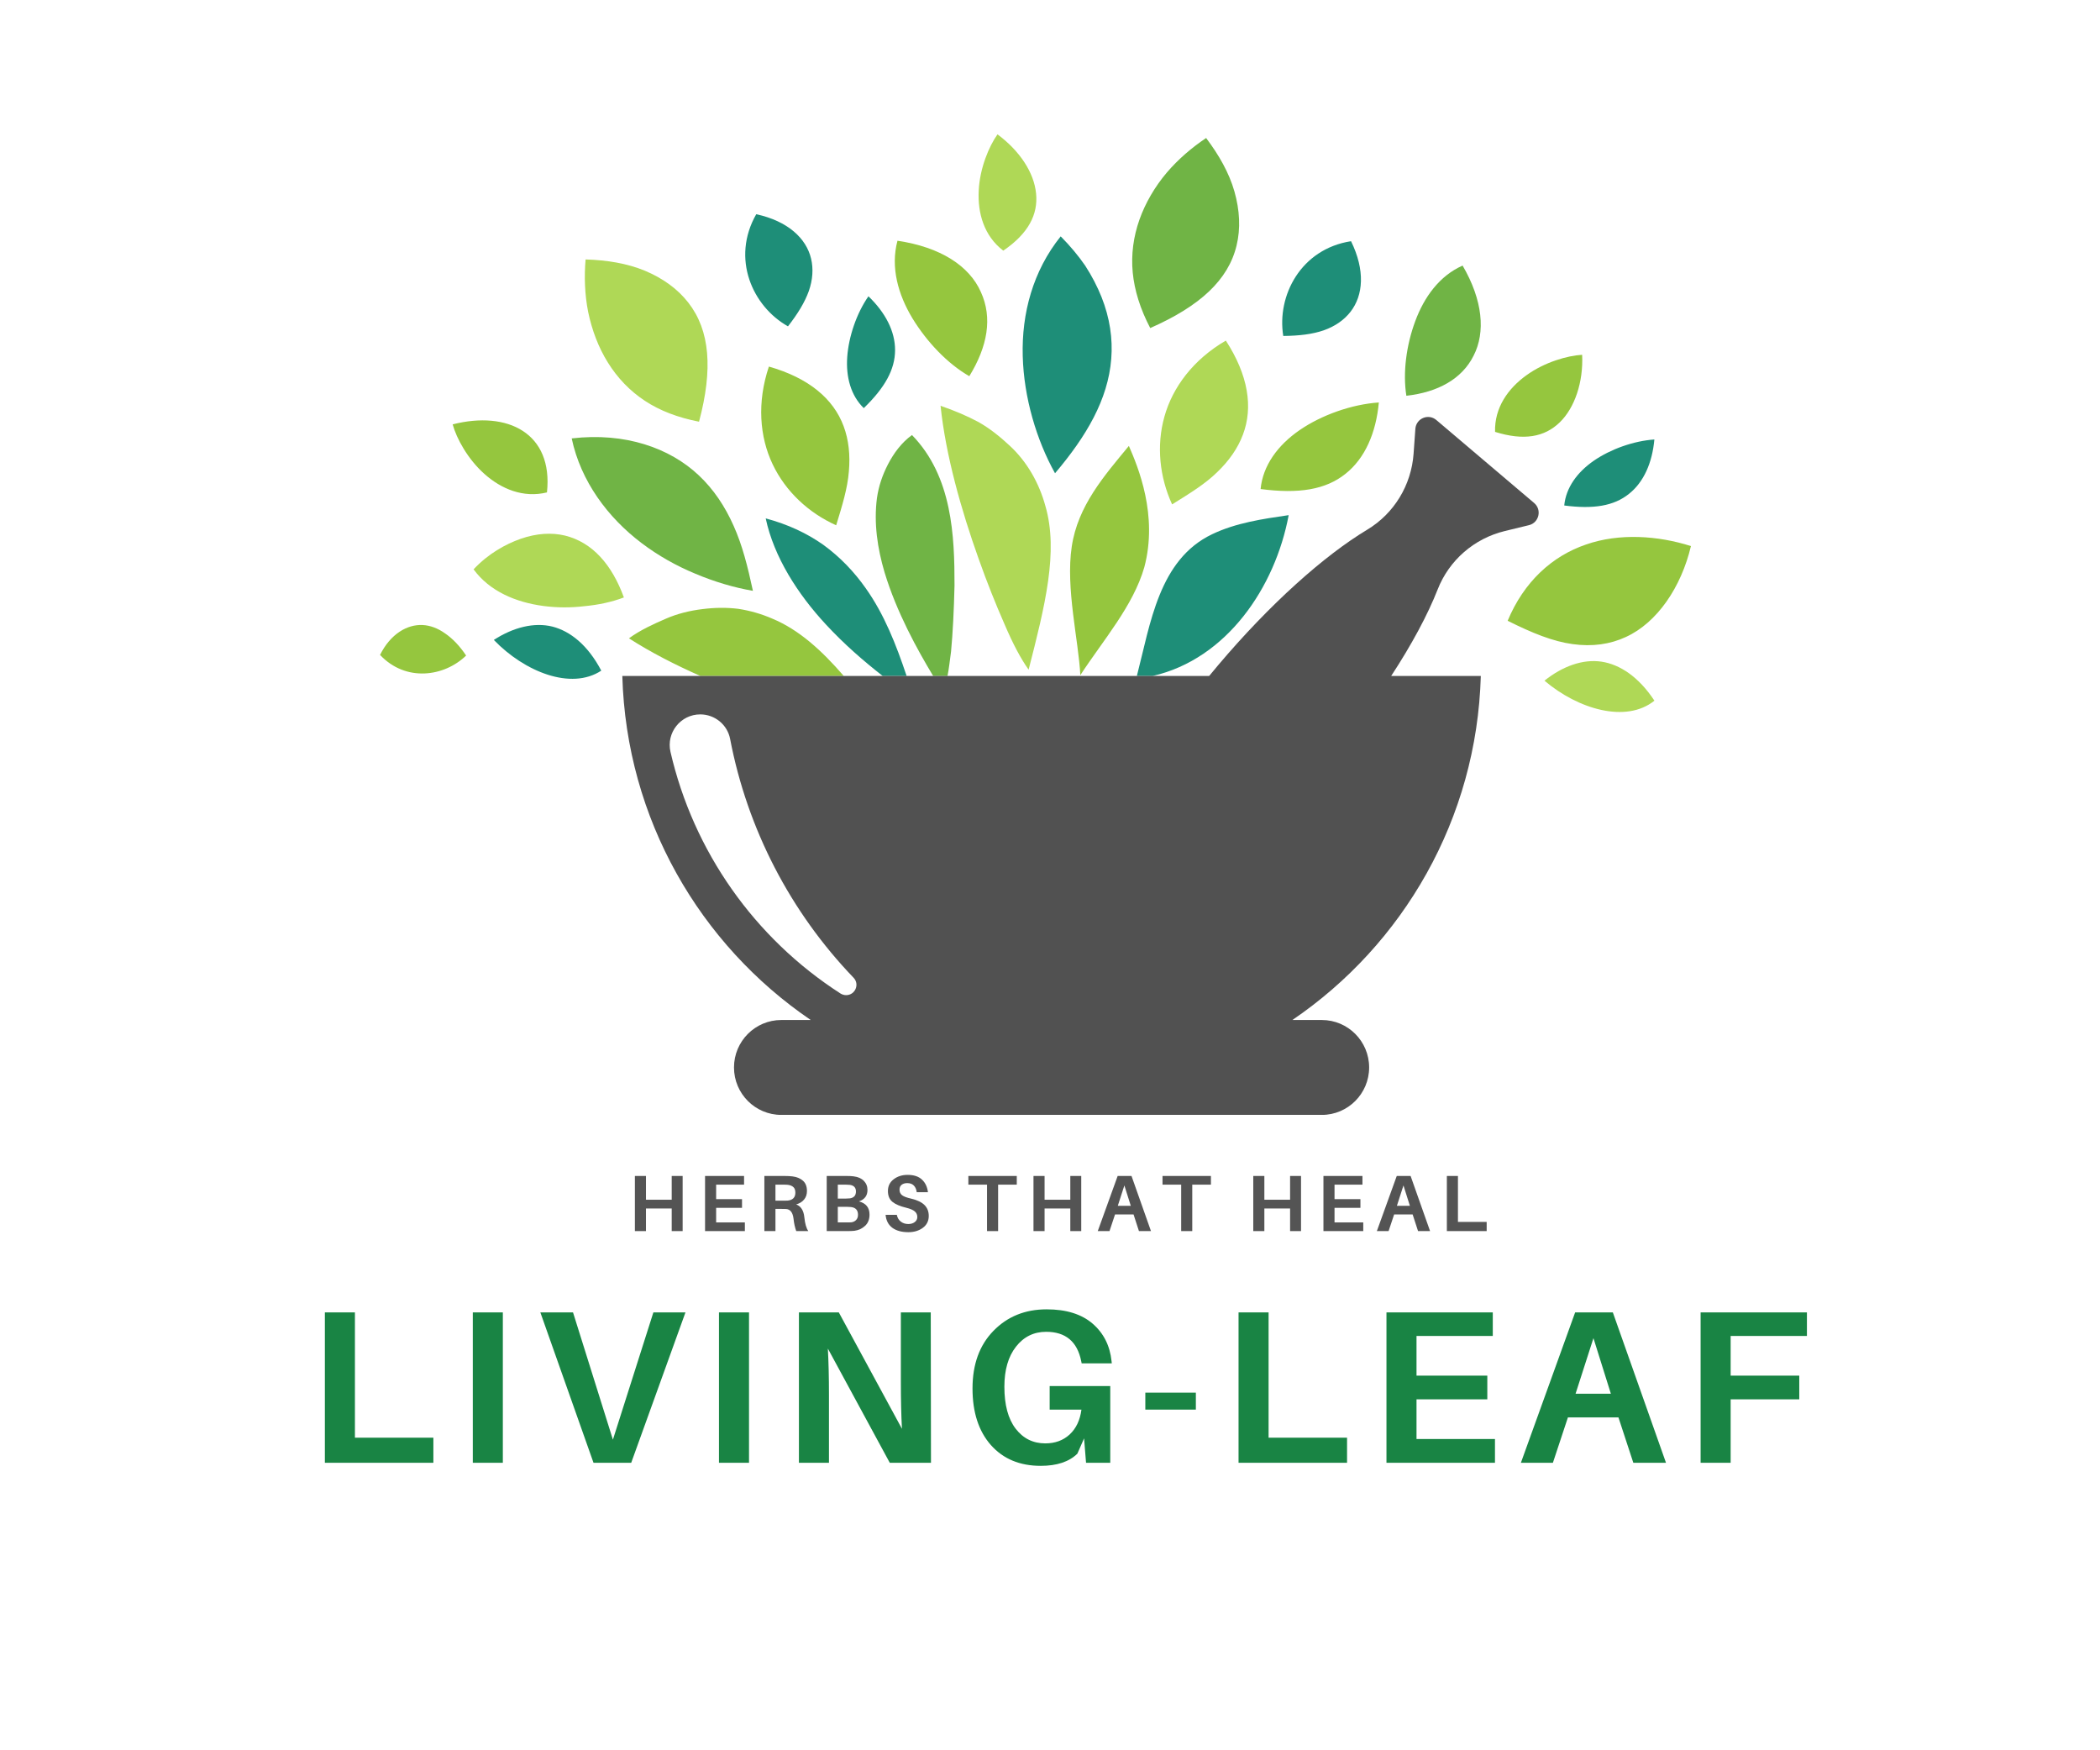 <svg xmlns="http://www.w3.org/2000/svg" xmlns:xlink="http://www.w3.org/1999/xlink" width="600" zoomAndPan="magnify" viewBox="0 0 450 375" height="500" preserveAspectRatio="xMidYMid meet" version="1.0"><defs><g/><clipPath id="66de87b3cd"><path d="M 101 28.785 L 355 28.785 L 355 153 L 101 153 Z M 101 28.785 " clip-rule="nonzero"/></clipPath><clipPath id="102ebe69b7"><path d="M 81.262 51 L 362.523 51 L 362.523 145 L 81.262 145 Z M 81.262 51 " clip-rule="nonzero"/></clipPath><clipPath id="25b9af6999"><path d="M 133 89 L 330 89 L 330 238.859 L 133 238.859 Z M 133 89 " clip-rule="nonzero"/></clipPath></defs><rect x="-45" width="540" fill="#ffffff" y="-37.5" height="450" fill-opacity="1"/><rect x="-45" width="540" fill="#ffffff" y="-37.5" height="450" fill-opacity="1"/><rect x="-45" width="540" fill="#ffffff" y="-37.5" height="450" fill-opacity="1"/><path fill="#1e8e78" d="M 128.844 143.688 C 122.355 147.945 112.391 143.93 105.82 137.105 C 109.996 134.395 114.488 133.277 118.379 134.25 C 122.191 135.227 125.969 138.203 128.844 143.688 Z M 191.801 75.043 C 191.82 70.977 189.719 66.961 186.094 63.48 C 183.539 67.141 181.859 72.156 181.551 76.453 C 181.238 80.824 182.352 84.785 185.094 87.441 C 189.637 83.043 191.785 79.152 191.801 75.043 Z M 176.449 116.746 C 172.926 114.25 168.812 112.332 164.082 111.066 C 165.832 119.32 170.949 127.293 176.957 133.766 C 180.871 138.004 185.059 141.629 189.148 144.824 L 194.277 144.824 C 192.012 138.082 189.508 131.66 185.504 126.016 C 183.039 122.52 180.066 119.383 176.449 116.746 Z M 168.852 69.918 C 170.949 67.234 172.457 64.758 173.316 62.363 C 174.16 59.945 174.324 57.57 173.797 55.391 C 172.754 51.043 168.82 47.367 162.051 45.895 C 156.637 55.375 161.23 65.641 168.852 69.918 Z M 341.566 98.684 C 337.961 101.164 335.559 104.5 335.195 108.301 C 341.457 109.125 345.824 108.402 349.043 105.828 C 352.238 103.305 354.051 99.156 354.508 94.16 C 350.059 94.465 345.129 96.234 341.566 98.684 Z M 232.539 56.91 C 231.074 54.789 229.332 52.699 227.293 50.641 C 221.332 58.051 218.906 67.188 219.156 76.27 C 219.391 85.172 222.102 94.258 226.078 101.398 C 232.777 93.5 237.445 85.605 238.125 76.879 C 238.469 72.566 237.824 68.137 236.047 63.652 C 235.152 61.41 233.988 59.152 232.539 56.91 Z M 274.984 71.977 C 278.391 71.949 281.254 71.605 283.656 70.773 C 286.074 69.918 288.023 68.57 289.398 66.797 C 292.145 63.266 292.562 57.914 289.508 51.676 C 278.742 53.348 273.582 63.344 274.984 71.977 Z M 243.613 144.824 L 247.02 144.824 C 262.895 141.176 273.254 125.836 276.145 110.371 C 270.543 111.184 264.836 112.02 259.727 114.465 C 248.324 119.91 246.516 133.648 243.613 144.824 Z M 243.613 144.824 " fill-opacity="1" fill-rule="nonzero"/><g clip-path="url(#66de87b3cd)"><path fill="#afd856" d="M 354.516 150.121 C 348.473 154.996 338.168 151.977 330.957 145.832 C 334.844 142.723 339.203 141.168 343.18 141.762 C 347.066 142.352 351.109 144.945 354.516 150.121 Z M 138.176 57.996 C 134.371 56.43 130.051 55.719 125.484 55.59 C 125.176 59.195 125.285 63.066 126.035 66.844 C 126.84 70.703 128.227 74.418 130.258 77.672 C 132.285 80.934 134.941 83.738 138.195 85.879 C 141.438 88.012 145.246 89.457 149.793 90.352 C 152.793 79.102 152.148 70.812 147.508 64.855 C 145.219 61.902 142.02 59.605 138.176 57.996 Z M 121.062 114.746 C 118.207 114.062 115.008 114.258 111.629 115.418 C 108.273 116.598 104.594 118.66 101.48 121.984 C 104.934 126.703 110.559 129.047 116.438 129.832 C 119.383 130.223 122.383 130.219 125.254 129.875 C 128.246 129.59 131.117 128.98 133.691 128.004 C 131.117 120.945 126.93 116.191 121.062 114.746 Z M 216.266 95.398 C 214.355 93.617 212.133 91.809 209.668 90.418 C 207.215 89.105 204.488 87.949 201.551 86.945 C 202.629 97.473 206 109.344 209.695 119.691 C 211.539 124.895 213.422 129.562 215.215 133.645 C 217.039 137.922 218.73 141.113 220.418 143.48 C 223.926 129.812 226.852 118.172 224.016 108.422 C 222.699 103.574 220.098 98.883 216.266 95.398 Z M 249.523 89.242 C 247.754 95.523 248.496 102.246 251.164 108.066 C 255.012 105.672 258.191 103.723 260.773 101.215 C 263.34 98.766 265.242 96.062 266.34 93.125 C 268.559 87.27 267.492 80.395 262.68 72.973 C 255.703 77.023 251.27 82.988 249.523 89.242 Z M 214.988 53.703 C 220.324 50.066 222.465 45.992 222.02 41.48 C 221.586 36.938 218.488 32.301 213.75 28.785 C 211.934 31.324 209.961 36.012 209.727 40.82 C 209.469 45.629 210.855 50.555 214.988 53.703 Z M 214.988 53.703 " fill-opacity="1" fill-rule="nonzero"/></g><path fill="#70b445" d="M 157.195 112.633 C 159.082 116.828 160.215 121.363 161.34 126.586 C 157.285 125.891 153.062 124.637 148.977 122.91 C 144.98 121.254 141.047 119.066 137.461 116.34 C 130.285 110.914 124.449 103.133 122.508 93.93 C 133.961 92.586 143.543 95.984 149.746 101.848 C 152.895 104.805 155.34 108.465 157.195 112.633 Z M 190.305 99.434 C 189.09 101.777 188.277 104.156 187.914 106.75 C 187.227 112.055 188.016 117.477 189.555 122.648 C 192.129 131.18 196.613 139.27 199.965 144.828 L 203.039 144.828 C 203.336 143.328 203.543 141.5 203.797 139.582 C 204.172 135.699 204.414 130.645 204.539 125.465 C 204.551 114.871 204.082 102.094 195.426 93.207 C 193.172 94.836 191.527 97.098 190.305 99.434 Z M 258.457 29.57 C 255.441 31.578 252.477 34.098 249.992 37.02 C 247.492 39.98 245.445 43.453 244.168 47.059 C 242.887 50.684 242.355 54.516 242.727 58.391 C 243.098 62.215 244.332 66.191 246.477 70.285 C 257.152 65.586 263.211 59.973 264.98 52.602 C 265.867 48.973 265.66 45.027 264.52 41.02 C 263.379 37.02 261.211 33.23 258.457 29.57 Z M 313.414 56.902 C 308.422 59.105 305.156 63.699 303.266 68.812 C 301.344 74 300.582 79.859 301.363 84.793 C 308.105 84.043 313.285 81.195 315.77 76.207 C 318.352 71.184 317.754 64.332 313.414 56.902 Z M 313.414 56.902 " fill-opacity="1" fill-rule="nonzero"/><g clip-path="url(#102ebe69b7)"><path fill="#95c63e" d="M 99.883 140.453 C 95.172 145.016 86.938 146.164 81.438 140.316 C 83.684 135.805 87.254 133.762 90.535 133.91 C 92.199 133.988 93.82 134.602 95.363 135.699 C 96.977 136.801 98.508 138.383 99.883 140.453 Z M 165.523 132.555 C 163.188 131.539 160.738 130.828 158.168 130.438 C 155.719 130.137 153.172 130.164 150.527 130.5 C 147.863 130.824 145.125 131.477 142.59 132.598 C 140.043 133.707 137.207 134.984 134.777 136.762 C 139.43 139.754 144.672 142.434 150.082 144.828 L 180.812 144.828 C 176.023 139.285 171.16 134.902 165.523 132.555 Z M 164.762 78.539 C 162.188 86.203 162.762 93.59 165.562 99.461 C 168.359 105.355 173.336 109.922 179.18 112.543 C 180.512 108.211 181.605 104.633 181.898 101.047 C 182.215 97.512 181.871 94.223 180.766 91.285 C 178.582 85.418 173.262 80.953 164.762 78.539 Z M 97 90.922 C 97.82 93.922 100.227 98.371 103.816 101.551 C 107.402 104.75 112.125 106.746 117.207 105.5 C 118.566 92.773 108.738 87.93 97 90.922 Z M 270.129 104.777 C 278.344 105.855 284.07 104.906 288.297 101.535 C 292.48 98.227 294.863 92.785 295.465 86.23 C 289.625 86.621 283.156 88.941 278.488 92.152 C 273.75 95.414 270.605 99.797 270.129 104.777 Z M 229.66 117.113 C 228.32 125.992 231.125 137.242 231.5 144.652 C 236.43 137.098 242.809 129.852 245.207 121.543 C 248.191 110.371 243.867 100.039 241.902 95.539 C 236.582 101.977 230.953 108.395 229.66 117.113 Z M 192.316 51.578 C 190.789 57.281 192.473 63.141 195.516 68.191 C 198.586 73.223 203.02 77.918 207.711 80.598 C 211.617 74.238 212.723 68.102 210.188 62.566 C 207.711 56.957 201.516 52.941 192.316 51.578 Z M 339.816 116.68 C 332.605 119.141 326.551 124.637 323.07 133.004 C 328.355 135.645 332.75 137.426 336.988 138 C 341.188 138.59 345.027 138.047 348.406 136.473 C 355.086 133.422 360.258 125.828 362.344 116.996 C 355.359 114.773 346.992 114.152 339.816 116.68 Z M 334.254 90.469 C 337.426 87.379 339.312 81.875 339.031 76.016 C 335.902 76.188 331.008 77.574 327.098 80.395 C 323.18 83.195 320.211 87.359 320.371 92.531 C 326.523 94.457 330.965 93.672 334.254 90.469 Z M 334.254 90.469 " fill-opacity="1" fill-rule="nonzero"/></g><g clip-path="url(#25b9af6999)"><path fill="#515151" d="M 328.746 107.77 L 307.777 89.984 C 306.074 88.543 303.453 89.641 303.293 91.879 L 302.91 97.223 C 302.422 103.945 298.742 110.02 292.973 113.488 C 283.766 119.023 272.148 129.363 261.012 142.539 C 260.367 143.301 259.727 144.066 259.102 144.828 L 133.355 144.828 C 134.219 175.5 150.02 202.41 173.727 218.535 L 167.434 218.535 C 161.828 218.535 157.285 223.09 157.285 228.703 C 157.285 234.316 161.828 238.871 167.434 238.871 L 283.238 238.871 C 288.84 238.871 293.387 234.316 293.387 228.703 C 293.387 223.09 288.84 218.535 283.238 218.535 L 276.941 218.535 C 300.652 202.41 316.457 175.5 317.316 144.828 L 298.109 144.828 C 302.539 138.055 305.945 131.703 308.074 126.281 C 310.531 120.016 315.906 115.371 322.438 113.781 L 327.637 112.516 C 329.797 111.988 330.449 109.215 328.746 107.77 Z M 143.676 161.094 C 142.727 156.984 145.852 153.059 150.055 153.059 C 153.164 153.059 155.863 155.25 156.453 158.312 C 160.141 177.602 169.363 195.387 182.914 209.488 C 184.254 210.887 183.25 213.211 181.316 213.211 C 180.891 213.211 180.473 213.086 180.105 212.859 C 161.691 201.02 148.59 182.41 143.676 161.094 Z M 143.676 161.094 " fill-opacity="1" fill-rule="nonzero"/></g><g fill="#198444" fill-opacity="1"><g transform="translate(65.46, 313.403)"><g><path d="M 27.406 -5.375 L 27.406 0 L 4.156 0 L 4.156 -32.219 L 10.594 -32.219 L 10.594 -5.375 Z M 27.406 -5.375 "/></g></g></g><g fill="#198444" fill-opacity="1"><g transform="translate(97.157, 313.403)"><g><path d="M 10.594 0 L 4.156 0 L 4.156 -32.219 L 10.594 -32.219 Z M 10.594 0 "/></g></g></g><g fill="#198444" fill-opacity="1"><g transform="translate(114.29, 313.403)"><g><path d="M 20.969 0 L 12.891 0 L 1.5 -32.219 L 8.5 -32.219 L 17.047 -4.953 L 25.719 -32.219 L 32.594 -32.219 Z M 20.969 0 "/></g></g></g><g fill="#198444" fill-opacity="1"><g transform="translate(149.909, 313.403)"><g><path d="M 10.594 0 L 4.156 0 L 4.156 -32.219 L 10.594 -32.219 Z M 10.594 0 "/></g></g></g><g fill="#198444" fill-opacity="1"><g transform="translate(167.041, 313.403)"><g><path d="M 32.453 0 L 23.625 0 L 10.359 -24.469 C 10.516 -21.539 10.594 -18.238 10.594 -14.562 L 10.594 0 L 4.156 0 L 4.156 -32.219 L 12.703 -32.219 L 26.234 -7.281 C 26.078 -10.176 26 -13.555 26 -17.422 L 26 -32.219 L 32.406 -32.219 Z M 32.453 0 "/></g></g></g><g fill="#198444" fill-opacity="1"><g transform="translate(206.021, 313.403)"><g><path d="M 18.906 -16.438 L 31.891 -16.438 L 31.891 0 L 26.703 0 L 26.281 -5.234 L 24.844 -1.953 C 23.062 -0.211 20.445 0.656 17 0.656 C 12.508 0.656 8.945 -0.828 6.312 -3.797 C 3.688 -6.773 2.375 -10.816 2.375 -15.922 C 2.375 -21.086 3.867 -25.203 6.859 -28.266 C 9.848 -31.336 13.645 -32.875 18.25 -32.875 C 22.457 -32.875 25.742 -31.852 28.109 -29.812 C 30.473 -27.77 31.828 -25.082 32.172 -21.75 L 32.219 -21.297 L 25.766 -21.297 L 25.672 -21.75 C 24.836 -25.957 22.332 -28.062 18.156 -28.062 C 15.508 -28.062 13.352 -27 11.688 -24.875 C 10.031 -22.758 9.203 -19.898 9.203 -16.297 C 9.203 -12.398 10.008 -9.398 11.625 -7.297 C 13.238 -5.203 15.352 -4.156 17.969 -4.156 C 20.062 -4.156 21.801 -4.789 23.188 -6.062 C 24.57 -7.344 25.414 -9.117 25.719 -11.391 L 18.906 -11.391 Z M 18.906 -16.438 "/></g></g></g><g fill="#198444" fill-opacity="1"><g transform="translate(243.927, 313.403)"><g><path d="M 12.328 -11.391 L 1.5 -11.391 L 1.5 -15.031 L 12.328 -15.031 Z M 12.328 -11.391 "/></g></g></g><g fill="#198444" fill-opacity="1"><g transform="translate(261.247, 313.403)"><g><path d="M 27.406 -5.375 L 27.406 0 L 4.156 0 L 4.156 -32.219 L 10.594 -32.219 L 10.594 -5.375 Z M 27.406 -5.375 "/></g></g></g><g fill="#198444" fill-opacity="1"><g transform="translate(292.944, 313.403)"><g><path d="M 27.406 -5.094 L 27.406 0 L 4.156 0 L 4.156 -32.219 L 26.938 -32.219 L 26.938 -27.172 L 10.594 -27.172 L 10.594 -18.672 L 25.766 -18.672 L 25.766 -13.594 L 10.594 -13.594 L 10.594 -5.094 Z M 27.406 -5.094 "/></g></g></g><g fill="#198444" fill-opacity="1"><g transform="translate(325.202, 313.403)"><g><path d="M 21.609 -9.719 L 10.781 -9.719 L 7.562 0 L 0.703 0 L 12.328 -32.219 L 20.406 -32.219 L 31.797 0 L 24.797 0 Z M 16.25 -26.703 L 12.422 -14.797 L 19.984 -14.797 Z M 16.25 -26.703 "/></g></g></g><g fill="#198444" fill-opacity="1"><g transform="translate(360.26, 313.403)"><g><path d="M 10.594 -27.172 L 10.594 -18.672 L 25.297 -18.672 L 25.297 -13.594 L 10.594 -13.594 L 10.594 0 L 4.156 0 L 4.156 -32.219 L 26.938 -32.219 L 26.938 -27.172 Z M 10.594 -27.172 "/></g></g></g><g fill="#545454" fill-opacity="1"><g transform="translate(134.531, 263.764)"><g><path d="M 11.75 -11.812 L 11.75 0 L 9.406 0 L 9.406 -4.844 L 3.891 -4.844 L 3.891 0 L 1.516 0 L 1.516 -11.812 L 3.891 -11.812 L 3.891 -6.719 L 9.406 -6.719 L 9.406 -11.812 Z M 11.75 -11.812 "/></g></g></g><g fill="#545454" fill-opacity="1"><g transform="translate(149.567, 263.764)"><g><path d="M 10.047 -1.859 L 10.047 0 L 1.516 0 L 1.516 -11.812 L 9.875 -11.812 L 9.875 -9.953 L 3.891 -9.953 L 3.891 -6.844 L 9.438 -6.844 L 9.438 -4.984 L 3.891 -4.984 L 3.891 -1.859 Z M 10.047 -1.859 "/></g></g></g><g fill="#545454" fill-opacity="1"><g transform="translate(162.278, 263.764)"><g><path d="M 10.078 -2.984 C 10.223 -1.578 10.508 -0.582 10.938 0 L 8.344 0 C 8.062 -0.789 7.867 -1.672 7.766 -2.641 C 7.609 -3.973 7.078 -4.672 6.172 -4.734 C 5.953 -4.742 5.645 -4.75 5.25 -4.75 L 3.891 -4.75 L 3.891 0 L 1.516 0 L 1.516 -11.812 L 5.828 -11.812 C 6.484 -11.812 7.055 -11.781 7.547 -11.719 C 8.484 -11.602 9.234 -11.289 9.797 -10.781 C 10.359 -10.281 10.641 -9.551 10.641 -8.594 C 10.641 -7.852 10.43 -7.238 10.016 -6.75 C 9.609 -6.258 9.047 -5.914 8.328 -5.719 C 9.348 -5.332 9.93 -4.422 10.078 -2.984 Z M 3.891 -6.516 L 5.516 -6.516 C 5.973 -6.516 6.289 -6.52 6.469 -6.531 C 7.594 -6.633 8.156 -7.203 8.156 -8.234 C 8.156 -8.766 8.02 -9.156 7.75 -9.406 C 7.488 -9.664 7.109 -9.832 6.609 -9.906 C 6.328 -9.938 5.992 -9.953 5.609 -9.953 L 3.891 -9.953 Z M 3.891 -6.516 "/></g></g></g><g fill="#545454" fill-opacity="1"><g transform="translate(175.638, 263.764)"><g><path d="M 8.422 -6.359 C 9.93 -5.973 10.688 -5.031 10.688 -3.531 C 10.688 -2.508 10.367 -1.707 9.734 -1.125 C 9.109 -0.539 8.348 -0.188 7.453 -0.062 C 7.055 -0.02 6.508 0 5.812 0 L 1.516 0 L 1.516 -11.812 L 5.75 -11.812 C 6.375 -11.812 6.879 -11.785 7.266 -11.734 C 8.211 -11.617 8.945 -11.297 9.469 -10.766 C 9.988 -10.242 10.25 -9.586 10.25 -8.797 C 10.25 -7.598 9.641 -6.785 8.422 -6.359 Z M 3.891 -9.953 L 3.891 -6.969 L 5.656 -6.969 C 5.945 -6.969 6.227 -6.984 6.5 -7.016 C 7.352 -7.148 7.781 -7.641 7.781 -8.484 C 7.781 -9.316 7.336 -9.789 6.453 -9.906 C 6.18 -9.938 5.895 -9.953 5.594 -9.953 Z M 6.719 -1.875 C 7.156 -1.914 7.516 -2.078 7.797 -2.359 C 8.078 -2.641 8.219 -3.02 8.219 -3.5 C 8.219 -4.5 7.707 -5.051 6.688 -5.156 C 6.406 -5.188 6.125 -5.203 5.844 -5.203 L 3.891 -5.203 L 3.891 -1.859 L 5.938 -1.859 C 6.312 -1.859 6.57 -1.863 6.719 -1.875 Z M 6.719 -1.875 "/></g></g></g><g fill="#545454" fill-opacity="1"><g transform="translate(189.05, 263.764)"><g><path d="M 5.438 -12.047 C 6.781 -12.047 7.805 -11.707 8.516 -11.031 C 9.234 -10.363 9.66 -9.461 9.797 -8.328 L 7.391 -8.328 C 7.316 -8.941 7.109 -9.422 6.766 -9.766 C 6.43 -10.109 5.961 -10.281 5.359 -10.281 C 4.867 -10.281 4.469 -10.16 4.156 -9.922 C 3.852 -9.68 3.703 -9.332 3.703 -8.875 C 3.703 -8.375 3.883 -7.977 4.25 -7.688 C 4.625 -7.406 5.273 -7.16 6.203 -6.953 C 7.492 -6.648 8.441 -6.195 9.047 -5.594 C 9.66 -4.988 9.969 -4.207 9.969 -3.25 C 9.969 -2.176 9.547 -1.328 8.703 -0.703 C 7.859 -0.078 6.828 0.234 5.609 0.234 C 4.172 0.234 3.023 -0.078 2.172 -0.703 C 1.316 -1.336 0.832 -2.266 0.719 -3.484 L 3.125 -3.484 C 3.25 -2.859 3.535 -2.375 3.984 -2.031 C 4.43 -1.688 4.961 -1.516 5.578 -1.516 C 6.129 -1.516 6.586 -1.648 6.953 -1.922 C 7.328 -2.203 7.516 -2.566 7.516 -3.016 C 7.516 -3.516 7.332 -3.914 6.969 -4.219 C 6.613 -4.531 6.008 -4.789 5.156 -5 C 3.832 -5.312 2.844 -5.734 2.188 -6.266 C 1.539 -6.797 1.219 -7.57 1.219 -8.594 C 1.219 -9.633 1.625 -10.469 2.438 -11.094 C 3.258 -11.727 4.258 -12.047 5.438 -12.047 Z M 5.438 -12.047 "/></g></g></g><g fill="#545454" fill-opacity="1"><g transform="translate(201.624, 263.764)"><g/></g></g><g fill="#545454" fill-opacity="1"><g transform="translate(207.116, 263.764)"><g><path d="M 10.766 -9.953 L 6.766 -9.953 L 6.766 0 L 4.391 0 L 4.391 -9.953 L 0.391 -9.953 L 0.391 -11.812 L 10.766 -11.812 Z M 10.766 -9.953 "/></g></g></g><g fill="#545454" fill-opacity="1"><g transform="translate(219.946, 263.764)"><g><path d="M 11.75 -11.812 L 11.75 0 L 9.406 0 L 9.406 -4.844 L 3.891 -4.844 L 3.891 0 L 1.516 0 L 1.516 -11.812 L 3.891 -11.812 L 3.891 -6.719 L 9.406 -6.719 L 9.406 -11.812 Z M 11.75 -11.812 "/></g></g></g><g fill="#545454" fill-opacity="1"><g transform="translate(234.983, 263.764)"><g><path d="M 7.922 -3.562 L 3.953 -3.562 L 2.766 0 L 0.25 0 L 4.516 -11.812 L 7.484 -11.812 L 11.656 0 L 9.078 0 Z M 5.953 -9.781 L 4.547 -5.422 L 7.328 -5.422 Z M 5.953 -9.781 "/></g></g></g><g fill="#545454" fill-opacity="1"><g transform="translate(248.719, 263.764)"><g><path d="M 10.766 -9.953 L 6.766 -9.953 L 6.766 0 L 4.391 0 L 4.391 -9.953 L 0.391 -9.953 L 0.391 -11.812 L 10.766 -11.812 Z M 10.766 -9.953 "/></g></g></g><g fill="#545454" fill-opacity="1"><g transform="translate(261.55, 263.764)"><g/></g></g><g fill="#545454" fill-opacity="1"><g transform="translate(267.042, 263.764)"><g><path d="M 11.75 -11.812 L 11.75 0 L 9.406 0 L 9.406 -4.844 L 3.891 -4.844 L 3.891 0 L 1.516 0 L 1.516 -11.812 L 3.891 -11.812 L 3.891 -6.719 L 9.406 -6.719 L 9.406 -11.812 Z M 11.75 -11.812 "/></g></g></g><g fill="#545454" fill-opacity="1"><g transform="translate(282.079, 263.764)"><g><path d="M 10.047 -1.859 L 10.047 0 L 1.516 0 L 1.516 -11.812 L 9.875 -11.812 L 9.875 -9.953 L 3.891 -9.953 L 3.891 -6.844 L 9.438 -6.844 L 9.438 -4.984 L 3.891 -4.984 L 3.891 -1.859 Z M 10.047 -1.859 "/></g></g></g><g fill="#545454" fill-opacity="1"><g transform="translate(294.789, 263.764)"><g><path d="M 7.922 -3.562 L 3.953 -3.562 L 2.766 0 L 0.25 0 L 4.516 -11.812 L 7.484 -11.812 L 11.656 0 L 9.078 0 Z M 5.953 -9.781 L 4.547 -5.422 L 7.328 -5.422 Z M 5.953 -9.781 "/></g></g></g><g fill="#545454" fill-opacity="1"><g transform="translate(308.526, 263.764)"><g><path d="M 10.047 -1.969 L 10.047 0 L 1.516 0 L 1.516 -11.812 L 3.891 -11.812 L 3.891 -1.969 Z M 10.047 -1.969 "/></g></g></g></svg>